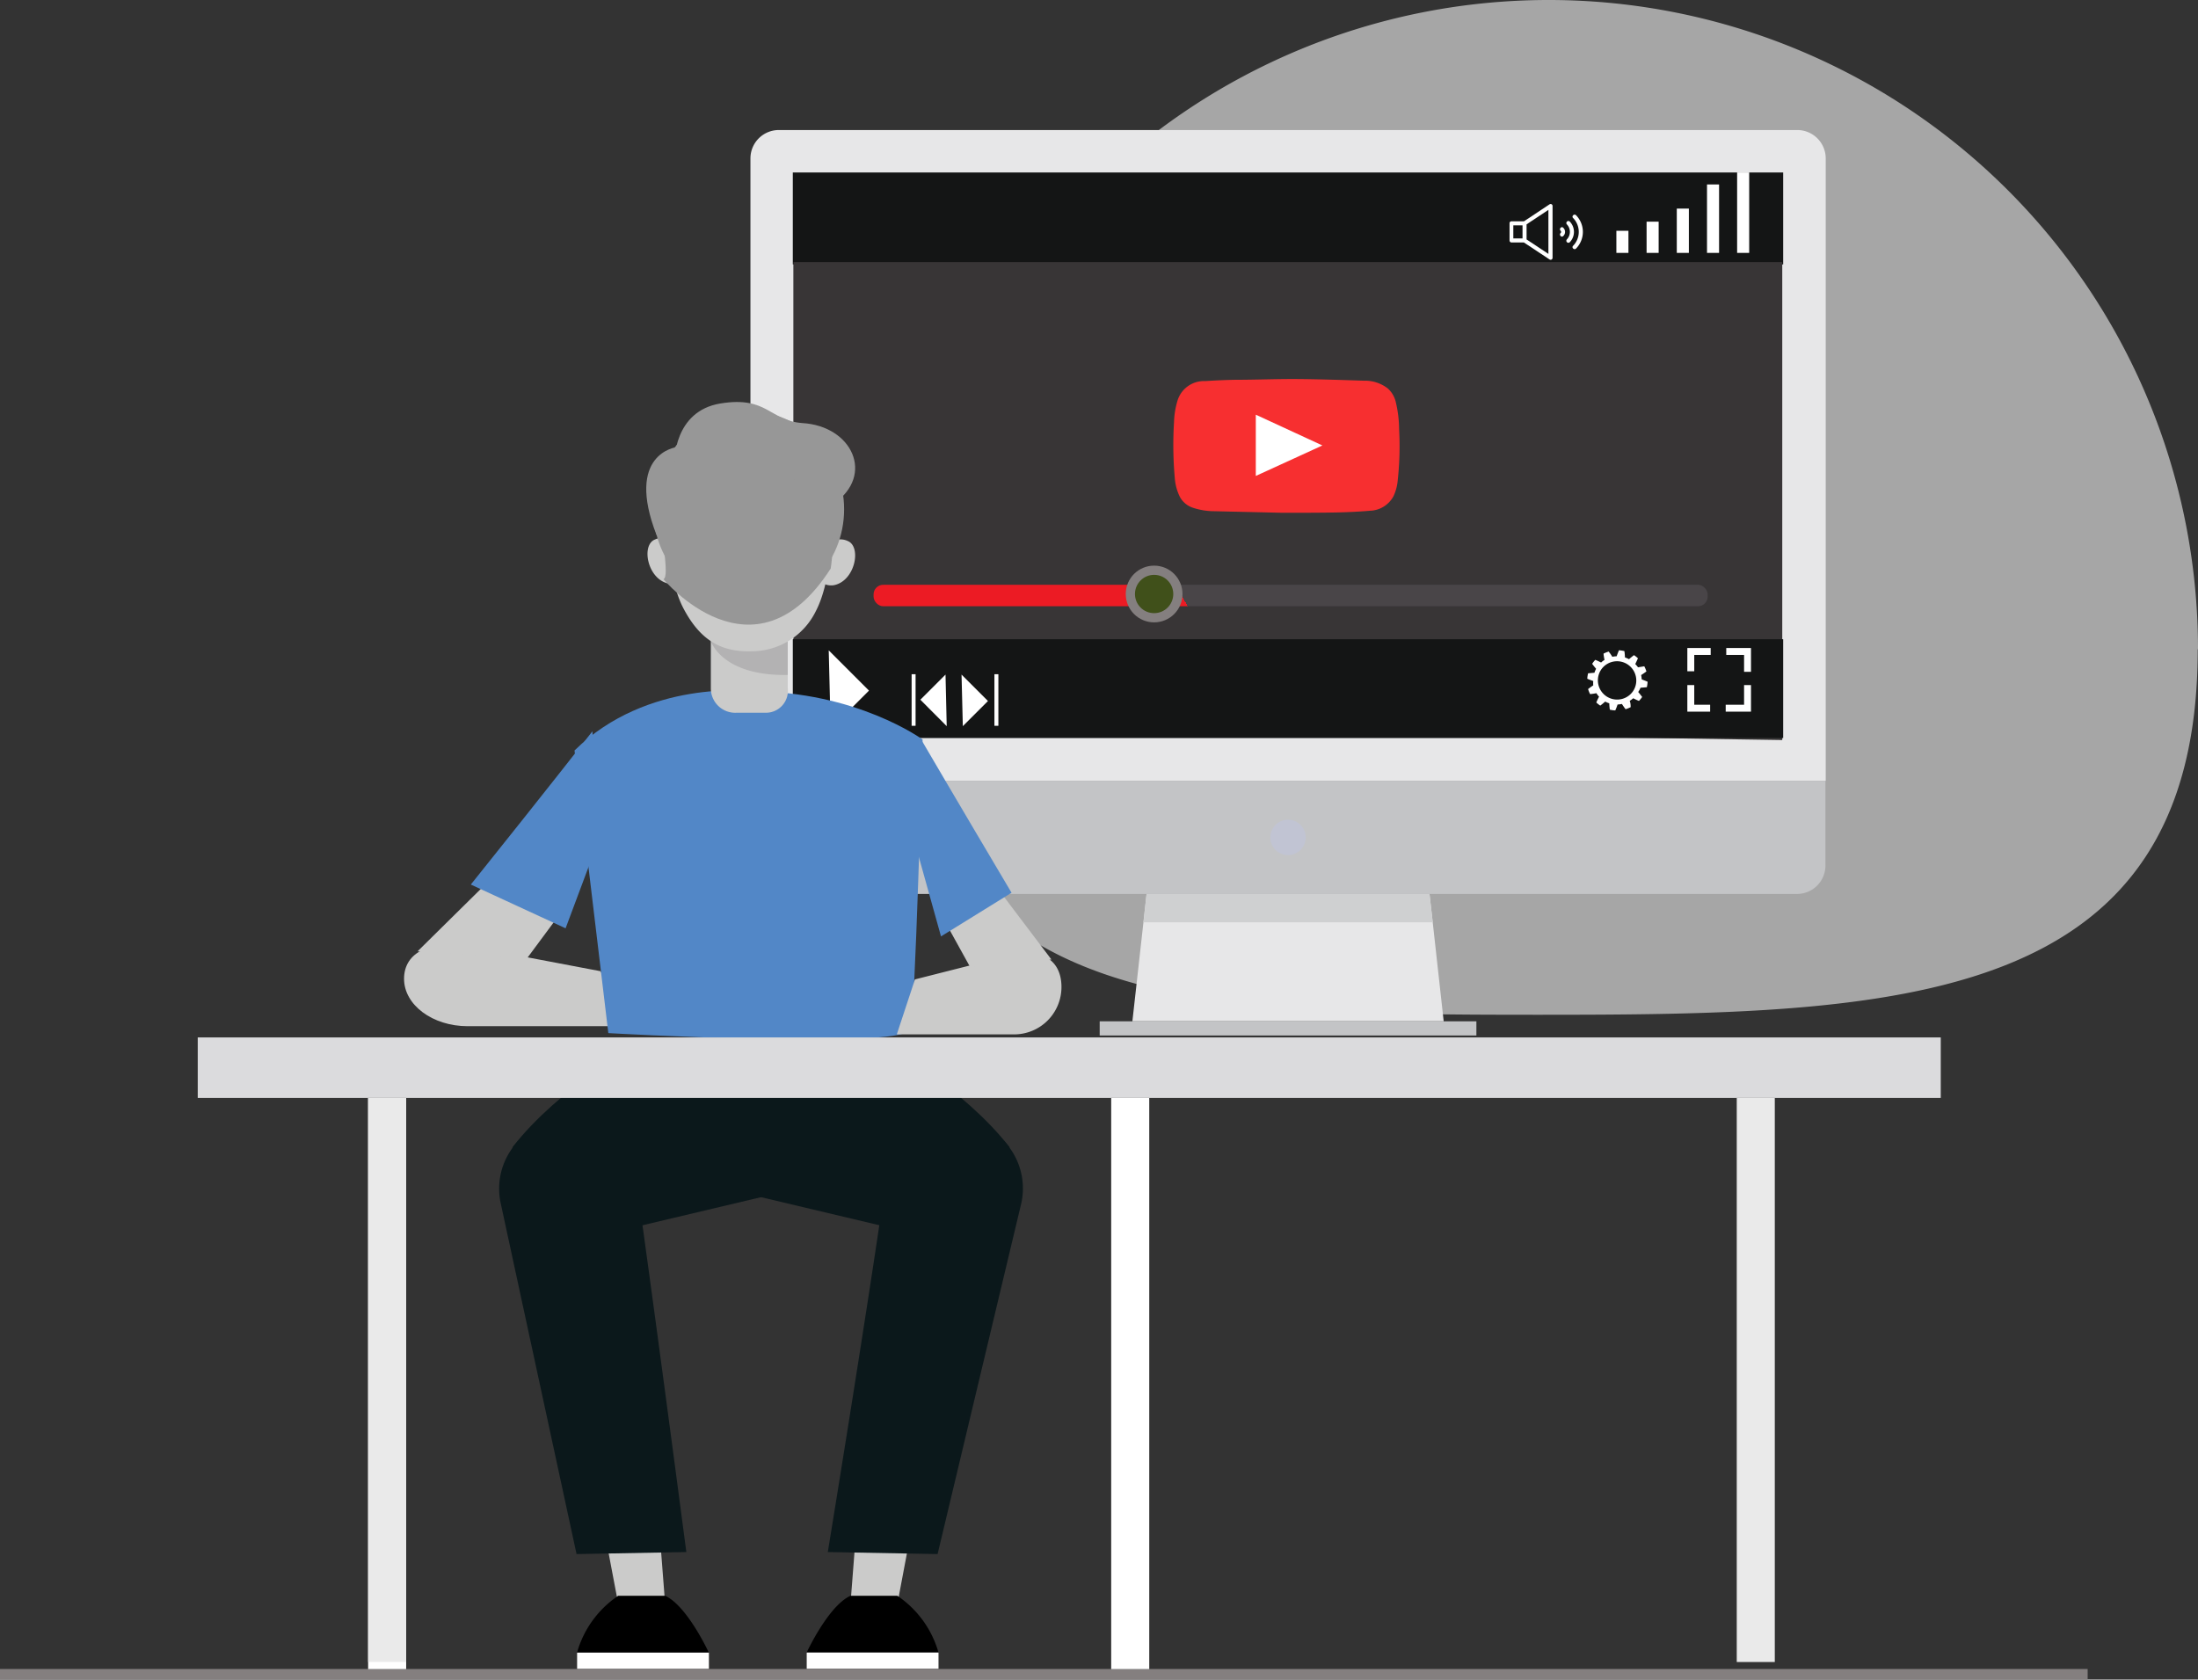 <?xml version="1.0" encoding="UTF-8"?>
<svg width="238.65" height="182.38" data-name="Layer 1" version="1.1" viewBox="0 0 238.65 182.38" xmlns="http://www.w3.org/2000/svg">
 <rect x="0" y="0" width="238.65" height="182.38" fill="#333333" stroke="none"/>
 <defs>
  <style>.cls-1{fill:#f4f3f3;opacity:0.6;}.cls-2{fill:#e7e7e8;}.cls-3{fill:#c3c4c6;}.cls-4{fill:#141515;}.cls-5{fill:#383536;}.cls-6{fill:#c1c4d3;}.cls-7{fill:#cfd0d1;}.cls-8{fill:#ccd9ad;}.cls-9{fill:#fff;}.cls-10,.cls-18{fill:none;}.cls-10{stroke:#fff;stroke-width:0.75px;}.cls-10,.cls-18,.cls-21{stroke-miterlimit:10;}.cls-11{fill:#cbcbca;}.cls-12{fill:#5287c7;}.cls-13{fill:#0b181b;}.cls-14{fill:#b3b2b3;}.cls-15{fill:#979797;}.cls-16{fill:#dbdbdd;}.cls-17{fill:#eaeaea;}.cls-18,.cls-21{stroke:#847f7f;}.cls-18{stroke-width:1.15px;}.cls-19{fill:#f72f30;}.cls-20{fill:url(#linear-gradient);}.cls-21{fill:#40501a;}</style>
  <linearGradient id="linear-gradient" x1="223.14" x2="154.87" y1="95.28" y2="134.7" gradientTransform="translate(-48.88 -50.32)" gradientUnits="userSpaceOnUse">
   <stop stop-color="#494548" offset=".63"/>
   <stop stop-color="#ec1b24" offset=".63"/>
  </linearGradient>
 </defs>
 <path class="cls-1" d="m238.62 70.5c0 38.93-32.72 39.69-71.65 39.69s-69.32-0.76-69.32-39.69a70.5 70.5 0 1 1 141 0z"/>
 <polygon class="cls-2" transform="translate(-48.88 -50.32)" points="173.37 147.39 173.03 150.47 171.83 161.22 205.63 161.22 204.44 150.47 204.09 147.39"/>
 <path class="cls-2" d="m198.23 17.19a3.09 3.09 0 0 0-3.11-3.07h-110.57a3.08 3.08 0 0 0-3.07 3.07v67.59h116.75z"/>
 <path class="cls-3" d="m81.48 84.78v9.22a3.08 3.08 0 0 0 3.07 3.07h110.57a3.09 3.09 0 0 0 3.08-3.07v-9.22z"/>
 <rect class="cls-4" x="86.08" y="18.73" width="107.53" height="9.98"/>
 <polygon class="cls-5" transform="translate(-48.88 -50.32)" points="135.02 78.78 242.39 78.78 242.39 130.68 135.02 129"/>
 <path class="cls-6" d="m141.77 90.93a1.92 1.92 0 1 1-1.92-1.92 1.92 1.92 0 0 1 1.92 1.92z"/>
 <rect class="cls-3" x="119.4" y="110.9" width="40.9" height="1.54"/>
 <polygon class="cls-7" transform="translate(-48.88 -50.32)" points="173.03 150.47 204.44 150.47 204.09 147.39 173.37 147.39"/>
 <path class="cls-8" d="m93.02 76.81-3.28 1.81v-3.61z"/>
 <path class="cls-9" d="m168.12 22.79-2.37 1.57v1.64l2.37 1.57zm-2.81 1.68h-1v1.42h1zm0.15 1.86h-1.34a0.22 0.22 0 0 1-0.22-0.22v-1.86a0.21 0.21 0 0 1 0.22-0.22h1.35l2.77-1.84a0.21 0.21 0 0 1 0.33 0.18v5.62a0.21 0.21 0 0 1-0.33 0.18z"/>
 <path class="cls-9" d="m170.81 23.68c-0.22-0.2 0.11-0.51 0.31-0.31a2.58 2.58 0 0 1 0 3.62c-0.2 0.2-0.53-0.11-0.31-0.31a2.16 2.16 0 0 0 0-3z"/>
 <path class="cls-9" d="m170.12 24.36a0.22 0.22 0 0 1 0.31-0.31 1.61 1.61 0 0 1 0 2.26 0.22 0.22 0 0 1-0.31-0.31 1.18 1.18 0 0 0 0-1.64z"/>
 <path class="cls-9" d="m169.44 25.05c-0.2-0.2 0.11-0.53 0.3-0.31a0.61 0.61 0 0 1 0 0.88c-0.19 0.22-0.5-0.11-0.3-0.31a0.17 0.17 0 0 0 0-0.26z"/>
 <rect class="cls-9" x="175.5" y="25.06" width="1.31" height="2.4"/>
 <rect class="cls-9" x="178.78" y="24.07" width="1.31" height="3.39"/>
 <rect class="cls-9" x="182.06" y="22.65" width="1.31" height="4.81"/>
 <rect class="cls-9" x="185.34" y="20.03" width="1.31" height="7.43"/>
 <rect class="cls-9" x="188.61" y="18.72" width="1.31" height="8.74"/>
 <rect class="cls-4" x="86.08" y="69.41" width="107.53" height="10.73"/>
 <path class="cls-9" d="m177.55 72.11c0.12-0.25 0.22-0.46 0.29-0.63a2.93 2.93 0 0 0-0.43-0.34c-0.15 0.11-0.33 0.26-0.54 0.44a2.44 2.44 0 0 0-0.44-0.19 5.54 5.54 0 0 0-0.06-0.69 3.82 3.82 0 0 0-0.59-0.09c-0.07 0.17-0.16 0.39-0.25 0.65a2.52 2.52 0 0 0-0.47 0.06 4.87 4.87 0 0 0-0.4-0.57 3.71 3.71 0 0 0-0.55 0.22c0 0.19 0.05 0.41 0.1 0.69a2 2 0 0 0-0.37 0.28c-0.25-0.13-0.46-0.22-0.63-0.29a2.93 2.93 0 0 0-0.34 0.43c0.11 0.15 0.25 0.33 0.43 0.54a2.3 2.3 0 0 0-0.18 0.43l-0.69 0.06a3 3 0 0 0-0.09 0.59c0.17 0.08 0.39 0.16 0.65 0.25a2.42 2.42 0 0 0 0 0.47c-0.23 0.15-0.42 0.29-0.56 0.4a2.63 2.63 0 0 0 0.22 0.55 5.89 5.89 0 0 0 0.68-0.1 2.55 2.55 0 0 0 0.29 0.38 6.68 6.68 0 0 0-0.3 0.63 3.57 3.57 0 0 0 0.43 0.34c0.15-0.11 0.33-0.26 0.54-0.44a2.44 2.44 0 0 0 0.44 0.19 5.54 5.54 0 0 0 0.06 0.69 2.89 2.89 0 0 0 0.59 0.08 5.75 5.75 0 0 0 0.25-0.64 3.55 3.55 0 0 0 0.47-0.06c0.15 0.23 0.28 0.42 0.4 0.57a3.71 3.71 0 0 0 0.55-0.22c0-0.19 0-0.41-0.1-0.69a2.47 2.47 0 0 0 0.38-0.28 6.27 6.27 0 0 0 0.62 0.29 3 3 0 0 0 0.35-0.43s-0.25-0.33-0.43-0.54a2.35 2.35 0 0 0 0.25-0.46l0.69-0.06a4.17 4.17 0 0 0 0.08-0.59c-0.17-0.08-0.38-0.16-0.64-0.26a4 4 0 0 0-0.06-0.47c0.23-0.14 0.42-0.28 0.57-0.39a3 3 0 0 0-0.23-0.56l-0.68 0.11a2.66 2.66 0 0 0-0.3-0.35zm0.07 1.37a2.08 2.08 0 0 1-0.31 1.57 2.11 2.11 0 0 1-0.31 0.36 2.09 2.09 0 0 1-3.16-2.69 2.09 2.09 0 0 1 3.78 0.76z"/>
 <polyline class="cls-10" transform="translate(-48.88 -50.32)" points="232.46 123.21 232.46 121.06 234.62 121.06"/>
 <polyline class="cls-10" transform="translate(-48.88 -50.32)" points="234.56 127.22 232.46 127.22 232.46 124.71"/>
 <polyline class="cls-10" transform="translate(-48.88 -50.32)" points="238.62 124.71 238.62 127.22 236.25 127.22"/>
 <polyline class="cls-10" transform="translate(-48.88 -50.32)" points="236.31 121.06 238.62 121.06 238.62 123.27"/>
 <polygon class="cls-9" transform="translate(-48.88 -50.32)" points="143.23 125.31 139.07 129.47 138.86 120.94"/>
 <path class="cls-11" d="m65.21 105.46-13.17-2.5c-5.36-1.16-8.17 0.48-8.17 3.32s3.09 5.15 6.91 5.15h17.08z"/>
 <polygon class="cls-11" transform="translate(-48.88 -50.32)" points="109.63 149.62 106.05 154.45 94.22 153.62 101.14 146.79"/>
 <path class="cls-12" d="m61.41 100.8 3.8-10.16-0.89-11.23s-4.89 6.27-13.2 16.64"/>
 <path class="cls-11" d="m89.74 59.35a1.85 1.85 0 0 1 2.29-0.61c1.53 0.59 0.84 4.32-1.47 4.8a1.81 1.81 0 0 1-1.47-0.39s0.56-2.76 0.65-3.8z"/>
 <path class="cls-11" d="m73.41 59.18a1.84 1.84 0 0 0-2.29-0.6c-1.53 0.58-0.84 4.32 1.47 4.79a1.82 1.82 0 0 0 1.47-0.38s-0.56-2.76-0.65-3.81z"/>
 <path class="cls-13" d="m69.81 112.92c-0.64 0.55-9.08 5.11-14.18 11.67l10.19 9.39 16.88-4 1-17z"/>
 <polygon class="cls-11" transform="translate(-48.88 -50.32)" points="120.36 214.96 121.1 224.5 116.01 224.5 114.2 214.96"/>
 <path d="m72.22 173.28h-5.1a11.07 11.07 0 0 0-4.47 6.17h14.31s-2.34-5.08-4.74-6.17z"/>
 <rect class="cls-9" x="62.66" y="179.45" width="14.31" height="1.77"/>
 <path class="cls-13" d="m69.05 127.98c2 14.09 5.47 40.55 5.47 40.55l-11.92 0.22-8.23-38.07a7.46 7.46 0 0 1 5.94-8.95 7.47 7.47 0 0 1 8.74 6.25z"/>
 <path class="cls-13" d="m95.45 112.92c0.64 0.55 9.07 5.11 14.18 11.67l-10.2 9.39-16.87-4-1-17z"/>
 <polygon class="cls-11" transform="translate(-48.88 -50.32)" points="141.96 214.96 141.22 224.5 146.31 224.5 148.11 214.96"/>
 <path d="m92.34 173.28h5.09a11.07 11.07 0 0 1 4.47 6.17h-14.32s2.35-5.08 4.76-6.17z"/>
 <rect class="cls-9" transform="scale(-1)" x="-101.9" y="-181.21" width="14.31" height="1.77"/>
 <path class="cls-13" d="m96.21 127.98c-2 14.09-6.33 40.55-6.33 40.55l11.92 0.22 9.09-38.1a7.47 7.47 0 0 0-5.94-8.95 7.47 7.47 0 0 0-8.74 6.28z"/>
 <path class="cls-12" d="m81.53 75.06s-11.21-1.37-19.15 6.43l3.67 30.69s31.21 1.77 32.79-0.33c0.5-0.67 1.33-31.55 1.33-31.55s-7.14-5.24-18.64-5.24z"/>
 <path class="cls-11" d="m99.34 106.35 9.82-2.49c4-1.17 6.09 0.47 6.09 3.31a5.14 5.14 0 0 1-5.15 5.15h-12.73z"/>
 <polygon class="cls-11" transform="translate(-48.88 -50.32)" points="151.55 150.51 154.22 155.34 163.04 154.51 157.88 147.69"/>
 <path class="cls-12" d="m102.17 101.68-2.83-10.15 0.67-11.24s3.64 6.23 9.82 16.65"/>
 <path class="cls-11" d="m83.03 77.39h-3a2.65 2.65 0 0 1-2.85-2.66v-5.43h8.35v5.43a2.38 2.38 0 0 1-2.5 2.66z"/>
 <path class="cls-14" d="m77.21 69.68s1.21 3.74 8.32 3.61v-5.16s-0.48 1-3.64 0.82a9.11 9.11 0 0 0-4.68 0.73z"/>
 <ellipse class="cls-15" cx="81.29" cy="55.3" rx="10.36" ry="10.63"/>
 <path class="cls-11" d="m90.39 55.96c0 2.39-0.25 7.4-1.8 10.38a7.77 7.77 0 0 1-7 4.38c-3.16 0.09-5.51-1.07-7.4-4.69s-1.8-10-1.8-10 0-8.55 8.92-8.55c9.36-0.03 9.08 8.48 9.08 8.48z"/>
 <path class="cls-15" d="m72.58 59.18s3.38-7.74 0.65-9c0-0.01-1.95 6.65-0.65 9z"/>
 <path class="cls-15" d="m90.21 59.18s-1.9-4.17-0.22-7.18c0 0 1.52 4.83 0.22 7.18z"/>
 <path class="cls-15" d="m72.04 62.9s9.82 11.82 18.15-1.16c0 0 2.29-12.26-8.33-13.49-14.48-1.66-8.37 13.74-9.82 14.65z"/>
 <path class="cls-15" d="m73.23 50.17s-0.11-5.53 5-6.36 5.3 1.87 8.89 2.13c5.41 0.32 7.88 5.65 3.42 8.74l-7.53-4.51z"/>
 <path class="cls-15" d="m73.43 48.56s-5.59 0.69-2.14 9.55z"/>
 <rect class="cls-16" x="21.47" y="112.65" width="189.25" height="6.57"/>
 <rect class="cls-9" x="39.97" y="119.23" width="4.13" height="62.21"/>
 <rect class="cls-17" x="39.97" y="119.23" width="4.13" height="61.24"/>
 <rect class="cls-9" x="120.65" y="119.23" width="4.13" height="62.21"/>
 <rect class="cls-17" x="188.57" y="119.23" width="4.13" height="61.24"/>
 <line class="cls-18" x1="226.67" y1="181.8" y2="181.8"/>
 <polygon class="cls-9" transform="translate(-48.88 -50.32)" points="156.15 126.44 153.42 129.17 153.28 123.57"/>
 <polygon class="cls-9" transform="translate(-48.88 -50.32)" points="148.81 126.3 151.54 123.57 151.67 129.17"/>
 <rect class="cls-9" x="98.98" y="73.21" width=".43" height="5.6"/>
 <rect class="cls-9" x="107.97" y="73.21" width=".43" height="5.6"/>
 <path class="cls-19" d="m139.21 55.68-7.38-0.17a7.47 7.47 0 0 1-2.26-0.36 2.5 2.5 0 0 1-1.45-1.17 5.5 5.5 0 0 1-0.56-2 40.61 40.61 0 0 1-0.09-6.14 8.94 8.94 0 0 1 0.38-2.34 3 3 0 0 1 3-2.12c1.08-0.07 2.17-0.12 3.25-0.14 2.29 0 4.59-0.1 6.88-0.08s4.76 0.1 7.14 0.18a4 4 0 0 1 2.56 0.84 2.84 2.84 0 0 1 0.86 1.44 13.07 13.07 0 0 1 0.37 3 34 34 0 0 1-0.15 5.53 5.11 5.11 0 0 1-0.46 1.73 3 3 0 0 1-2.58 1.58c-1.12 0.1-2.24 0.15-3.36 0.18-1.85 0.04-3.69 0.04-6.15 0.04z"/>
 <path class="cls-9" d="m143.58 48.37-7.23-3.34v6.65z"/>
 <rect class="cls-20" x="94.85" y="63.5" width="90.56" height="2.33" rx="1.04" fill="url(#linear-gradient)"/>
 <circle class="cls-21" cx="125.31" cy="64.5" r="2.58"/>
</svg>
